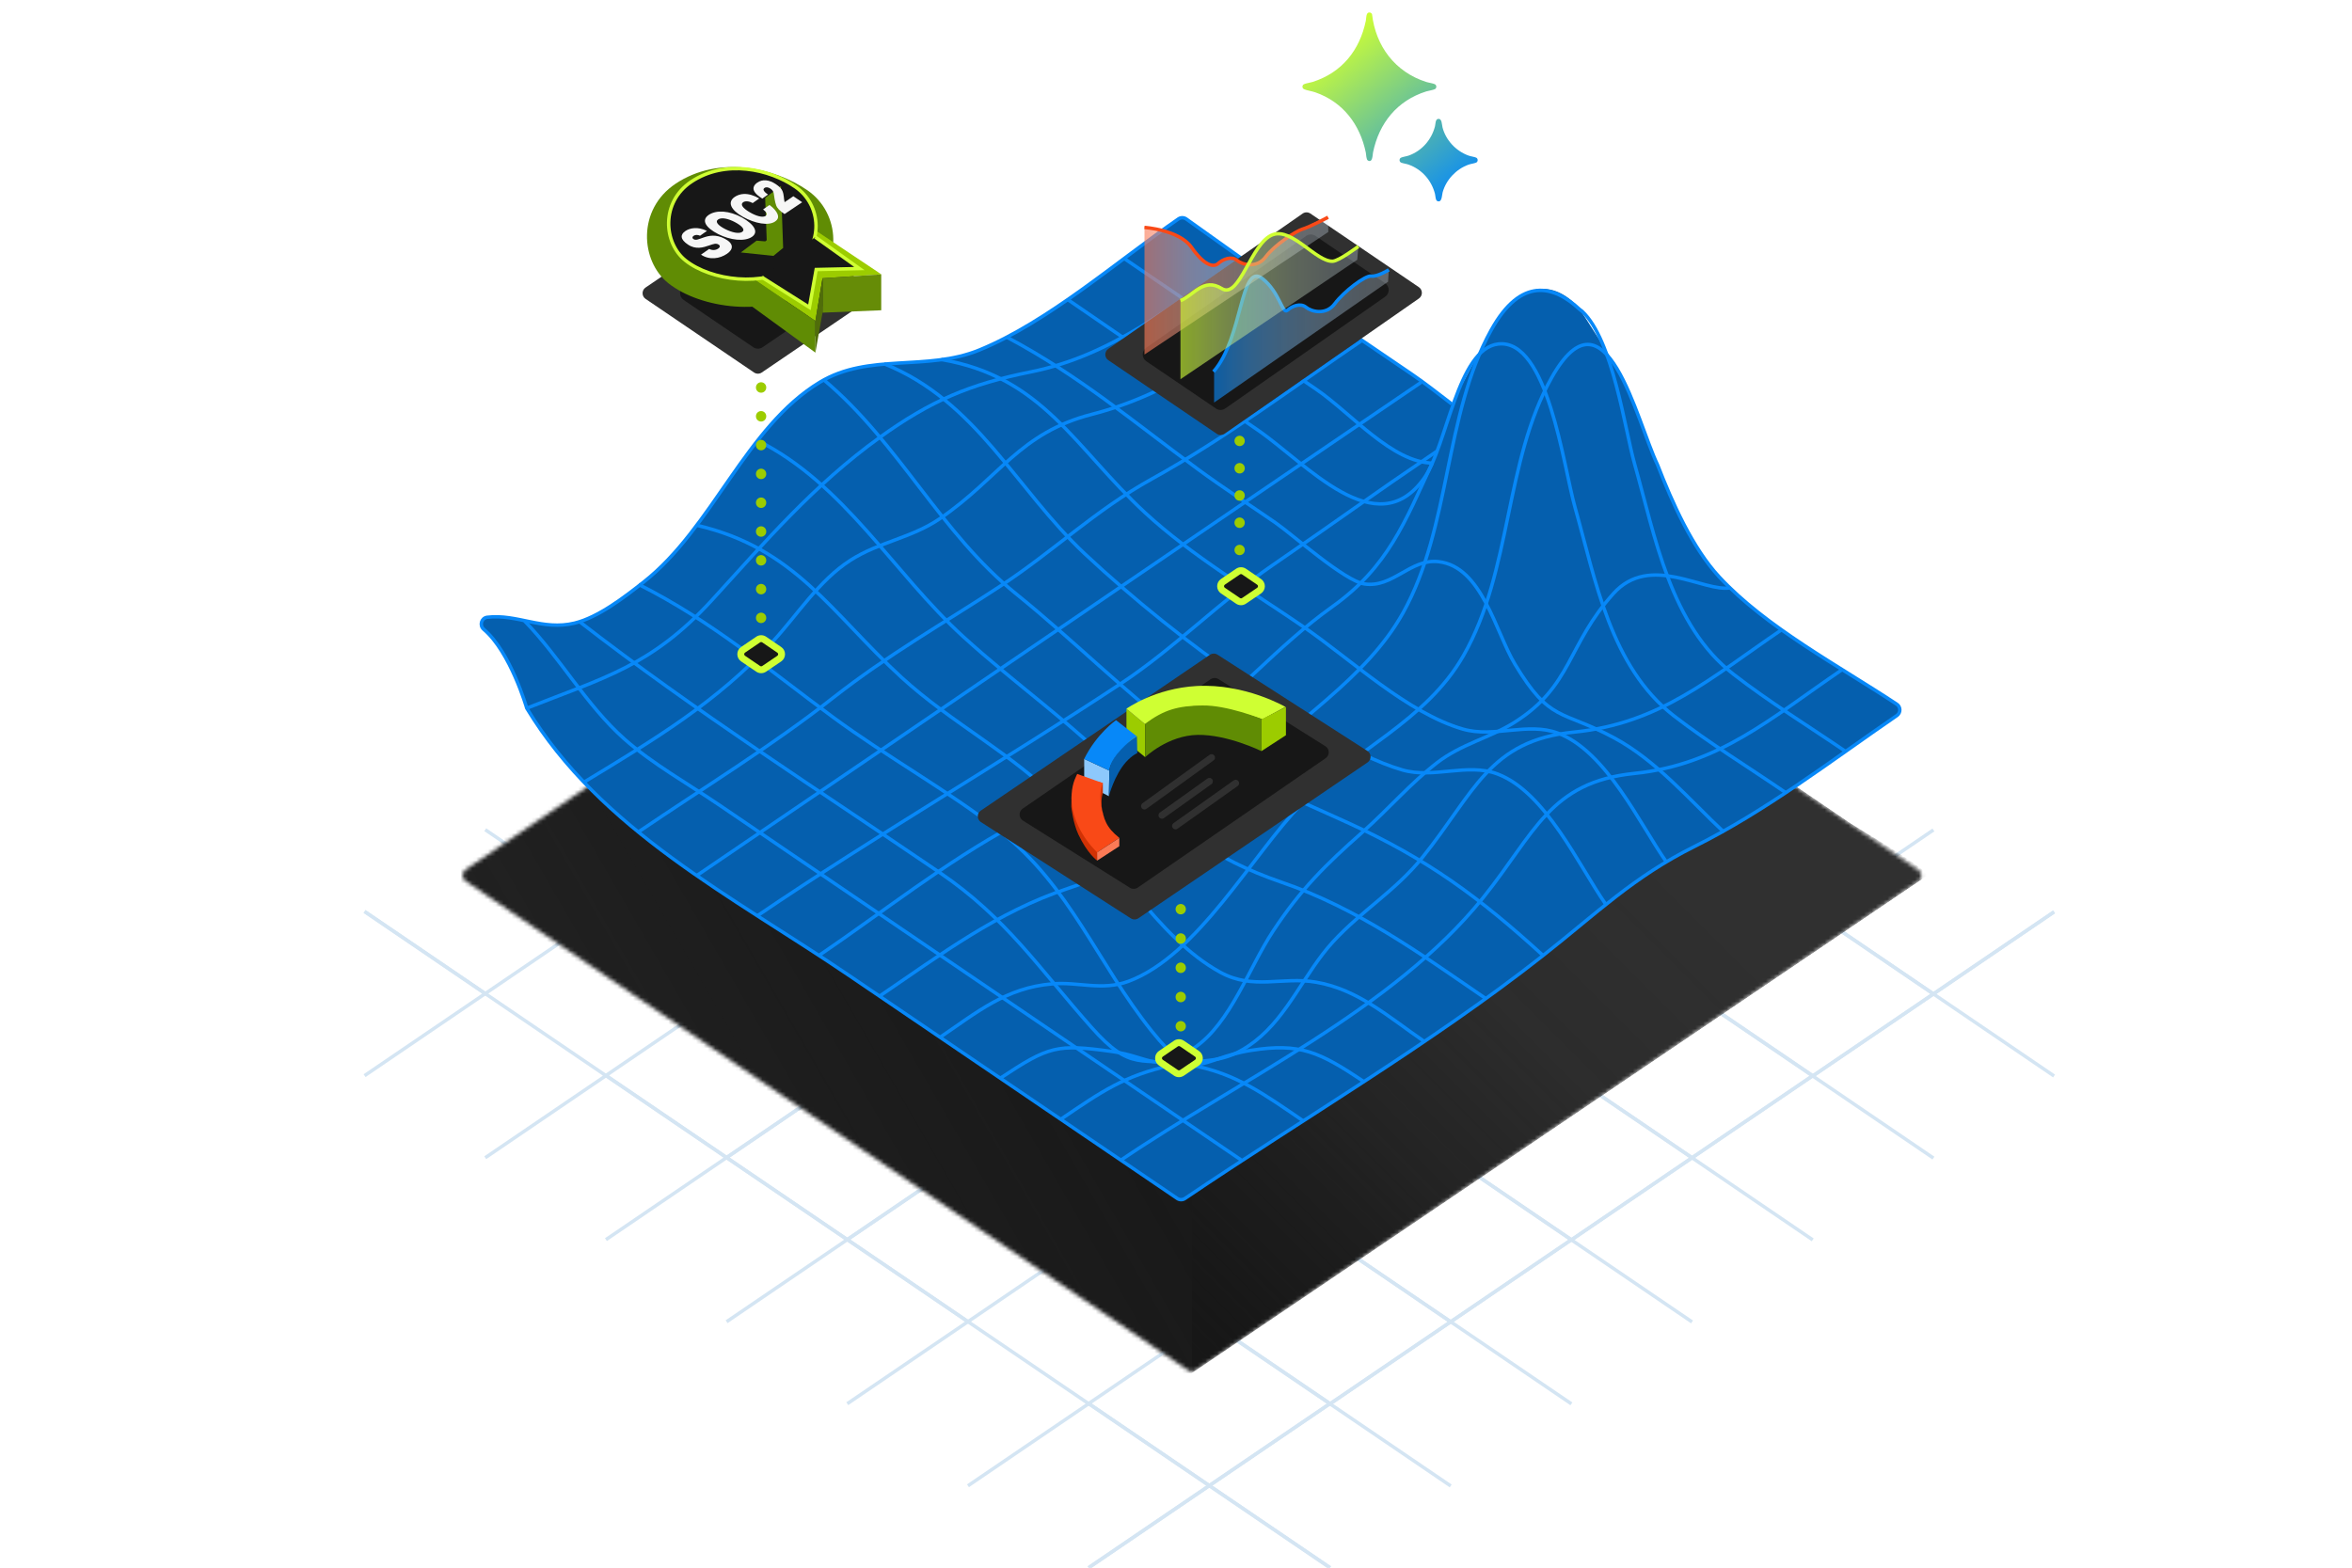 <svg width="600" height="400" viewBox="0 0 600 400" fill="none" xmlns="http://www.w3.org/2000/svg">
<g clip-path="url(#clip0_213_2466)">
<path d="M216.144 148.865L246.932 169.811L277.721 148.865" stroke="#D4E5F3" stroke-width="0.876" stroke-miterlimit="10"/>
<path d="M246.932 169.811L277.72 190.749L308.5 169.811L277.72 148.865L246.932 169.811Z" stroke="#D4E5F3" stroke-width="0.876" stroke-miterlimit="10"/>
<path d="M185.356 169.812L216.144 190.749L246.932 169.812" stroke="#D4E5F3" stroke-width="0.876" stroke-miterlimit="10"/>
<path d="M216.144 190.749L246.932 211.686L277.721 190.749L246.932 169.812L216.144 190.749Z" stroke="#D4E5F3" stroke-width="0.876" stroke-miterlimit="10"/>
<path d="M277.72 107.061L308.5 127.998L339.288 107.061" stroke="#D4E5F3" stroke-width="0.876" stroke-miterlimit="10"/>
<path d="M308.5 127.998L339.288 148.944L370.076 127.998" stroke="#D4E5F3" stroke-width="0.876" stroke-miterlimit="10"/>
<path d="M246.932 127.998L277.72 148.944L308.5 127.998" stroke="#D4E5F3" stroke-width="0.876" stroke-miterlimit="10"/>
<path d="M277.72 148.944L308.5 169.882L339.288 148.944L308.5 127.998L277.72 148.944Z" stroke="#D4E5F3" stroke-width="0.876" stroke-miterlimit="10"/>
<path d="M277.72 190.714L308.5 211.651L339.288 190.714L308.5 169.768L277.72 190.714Z" stroke="#D4E5F3" stroke-width="0.876" stroke-miterlimit="10"/>
<path d="M308.5 211.651L339.288 232.588L370.076 211.651L339.288 190.714L308.5 211.651Z" stroke="#D4E5F3" stroke-width="0.876" stroke-miterlimit="10"/>
<path d="M246.932 211.651L277.72 232.588L308.5 211.651L277.72 190.714L246.932 211.651Z" stroke="#D4E5F3" stroke-width="0.876" stroke-miterlimit="10"/>
<path d="M277.72 232.589L308.5 253.535L339.288 232.589L308.5 211.651L277.72 232.589Z" stroke="#D4E5F3" stroke-width="0.876" stroke-miterlimit="10"/>
<path d="M339.288 148.909L370.076 169.847L400.865 148.909" stroke="#D4E5F3" stroke-width="0.876" stroke-miterlimit="10"/>
<path d="M370.077 169.846L400.865 190.784L431.644 169.846" stroke="#D4E5F3" stroke-width="0.876" stroke-miterlimit="10"/>
<path d="M308.5 169.847L339.288 190.784L370.076 169.847L339.288 148.909L308.5 169.847Z" stroke="#D4E5F3" stroke-width="0.876" stroke-miterlimit="10"/>
<path d="M339.288 190.784L370.076 211.721L400.865 190.784L370.076 169.846L339.288 190.784Z" stroke="#D4E5F3" stroke-width="0.876" stroke-miterlimit="10"/>
<path d="M93 232.571L123.788 253.517L154.576 232.571" stroke="#D4E5F3" stroke-width="0.876" stroke-miterlimit="10"/>
<path d="M93 274.455L123.788 253.517L93 232.571" stroke="#D4E5F3" stroke-width="0.876" stroke-miterlimit="10"/>
<path d="M123.788 295.392L154.576 274.454L123.788 253.517" stroke="#D4E5F3" stroke-width="0.876" stroke-miterlimit="10"/>
<path d="M154.577 190.766L185.356 211.704L216.144 190.766" stroke="#D4E5F3" stroke-width="0.876" stroke-miterlimit="10"/>
<path d="M185.356 211.704L216.144 232.65L246.932 211.704L216.144 190.766L185.356 211.704Z" stroke="#D4E5F3" stroke-width="0.876" stroke-miterlimit="10"/>
<path d="M123.788 211.704L154.576 232.65L185.356 211.704" stroke="#D4E5F3" stroke-width="0.876" stroke-miterlimit="10"/>
<path d="M154.577 232.65L185.356 253.587L216.144 232.65L185.356 211.704L154.577 232.65Z" stroke="#D4E5F3" stroke-width="0.876" stroke-miterlimit="10"/>
<path d="M154.577 274.42L185.356 295.357L216.144 274.42L185.356 253.473L154.577 274.42Z" stroke="#D4E5F3" stroke-width="0.876" stroke-miterlimit="10"/>
<path d="M185.356 295.357L216.144 316.294L246.932 295.357L216.144 274.419L185.356 295.357Z" stroke="#D4E5F3" stroke-width="0.876" stroke-miterlimit="10"/>
<path d="M154.577 316.294L185.356 295.357L154.577 274.419" stroke="#D4E5F3" stroke-width="0.876" stroke-miterlimit="10"/>
<path d="M185.356 337.24L216.144 316.294L185.356 295.357" stroke="#D4E5F3" stroke-width="0.876" stroke-miterlimit="10"/>
<path d="M216.144 232.615L246.932 253.552L277.721 232.615L246.932 211.669L216.144 232.615Z" stroke="#D4E5F3" stroke-width="0.876" stroke-miterlimit="10"/>
<path d="M246.932 253.552L277.72 274.49L308.5 253.552L277.72 232.615L246.932 253.552Z" stroke="#D4E5F3" stroke-width="0.876" stroke-miterlimit="10"/>
<path d="M185.356 253.552L216.144 274.49L246.932 253.552L216.144 232.615L185.356 253.552Z" stroke="#D4E5F3" stroke-width="0.876" stroke-miterlimit="10"/>
<path d="M216.144 274.49L246.932 295.436L277.721 274.49L246.932 253.552L216.144 274.49Z" stroke="#D4E5F3" stroke-width="0.876" stroke-miterlimit="10"/>
<path d="M216.144 316.277L246.932 337.223L277.721 316.277L246.932 295.339L216.144 316.277Z" stroke="#D4E5F3" stroke-width="0.876" stroke-miterlimit="10"/>
<path d="M216.144 358.16L246.932 337.223L216.144 316.277" stroke="#D4E5F3" stroke-width="0.876" stroke-miterlimit="10"/>
<path d="M246.932 379.098L277.721 358.16L246.932 337.223" stroke="#D4E5F3" stroke-width="0.876" stroke-miterlimit="10"/>
<path d="M277.72 274.472L308.5 295.409L339.288 274.472L308.5 253.535L277.72 274.472Z" stroke="#D4E5F3" stroke-width="0.876" stroke-miterlimit="10"/>
<path d="M308.5 295.409L339.288 316.356L370.076 295.409L339.288 274.472L308.5 295.409Z" stroke="#D4E5F3" stroke-width="0.876" stroke-miterlimit="10"/>
<path d="M246.932 295.409L277.721 316.356L308.5 295.409L277.721 274.472L246.932 295.409Z" stroke="#D4E5F3" stroke-width="0.876" stroke-miterlimit="10"/>
<path d="M277.72 316.356L308.5 337.293L339.288 316.356L308.5 295.409L277.72 316.356Z" stroke="#D4E5F3" stroke-width="0.876" stroke-miterlimit="10"/>
<path d="M277.72 358.125L308.5 379.063L339.288 358.125L308.5 337.179L277.72 358.125Z" stroke="#D4E5F3" stroke-width="0.876" stroke-miterlimit="10"/>
<path d="M339.288 358.125L308.5 379.063L339.288 400" stroke="#D4E5F3" stroke-width="0.876" stroke-miterlimit="10"/>
<path d="M277.72 400L308.5 379.063L277.72 358.125" stroke="#D4E5F3" stroke-width="0.876" stroke-miterlimit="10"/>
<path d="M339.288 400L308.5 379.063L277.72 400" stroke="#D4E5F3" stroke-width="0.876" stroke-miterlimit="10"/>
<path d="M339.288 316.321L370.076 337.258L400.865 316.321L370.076 295.375L339.288 316.321Z" stroke="#D4E5F3" stroke-width="0.876" stroke-miterlimit="10"/>
<path d="M400.865 316.321L370.077 337.258L400.865 358.195" stroke="#D4E5F3" stroke-width="0.876" stroke-miterlimit="10"/>
<path d="M308.5 337.258L339.288 358.195L370.076 337.258L339.288 316.321L308.5 337.258Z" stroke="#D4E5F3" stroke-width="0.876" stroke-miterlimit="10"/>
<path d="M370.076 337.258L339.288 358.195L370.076 379.141" stroke="#D4E5F3" stroke-width="0.876" stroke-miterlimit="10"/>
<path d="M339.288 232.632L370.076 253.57L400.865 232.632L370.076 211.686L339.288 232.632Z" stroke="#D4E5F3" stroke-width="0.876" stroke-miterlimit="10"/>
<path d="M308.5 253.57L339.288 274.507L370.076 253.57L339.288 232.632L308.5 253.57Z" stroke="#D4E5F3" stroke-width="0.876" stroke-miterlimit="10"/>
<path d="M339.288 274.507L370.076 295.453L400.865 274.507L370.076 253.57L339.288 274.507Z" stroke="#D4E5F3" stroke-width="0.876" stroke-miterlimit="10"/>
<path d="M400.865 190.819L431.644 211.765L462.432 190.819" stroke="#D4E5F3" stroke-width="0.876" stroke-miterlimit="10"/>
<path d="M431.644 211.765L462.432 232.703L493.22 211.765" stroke="#D4E5F3" stroke-width="0.876" stroke-miterlimit="10"/>
<path d="M370.077 211.765L400.865 232.703L431.644 211.765L400.865 190.819L370.077 211.765Z" stroke="#D4E5F3" stroke-width="0.876" stroke-miterlimit="10"/>
<path d="M400.865 232.703L431.644 253.64L462.432 232.703L431.644 211.765L400.865 232.703Z" stroke="#D4E5F3" stroke-width="0.876" stroke-miterlimit="10"/>
<path d="M400.865 274.472L431.644 295.41L462.432 274.472L431.644 253.535L400.865 274.472Z" stroke="#D4E5F3" stroke-width="0.876" stroke-miterlimit="10"/>
<path d="M462.432 274.472L431.644 295.409L462.432 316.356" stroke="#D4E5F3" stroke-width="0.876" stroke-miterlimit="10"/>
<path d="M370.077 295.409L400.865 316.356L431.644 295.409L400.865 274.472L370.077 295.409Z" stroke="#D4E5F3" stroke-width="0.876" stroke-miterlimit="10"/>
<path d="M431.644 295.409L400.865 316.356L431.644 337.293" stroke="#D4E5F3" stroke-width="0.876" stroke-miterlimit="10"/>
<path d="M462.432 232.667L493.22 253.605L524 232.667" stroke="#D4E5F3" stroke-width="0.876" stroke-miterlimit="10"/>
<path d="M524 232.667L493.22 253.605L524 274.542" stroke="#D4E5F3" stroke-width="0.876" stroke-miterlimit="10"/>
<path d="M431.644 253.605L462.432 274.542L493.22 253.605L462.432 232.667L431.644 253.605Z" stroke="#D4E5F3" stroke-width="0.876" stroke-miterlimit="10"/>
<path d="M493.22 253.605L462.432 274.542L493.22 295.488" stroke="#D4E5F3" stroke-width="0.876" stroke-miterlimit="10"/>
<mask id="mask0_213_2466" style="mask-type:luminance" maskUnits="userSpaceOnUse" x="118" y="96" width="373" height="254">
<path d="M305.065 349.642L489.382 224.894C490.407 224.201 490.407 222.685 489.382 221.993L305.065 96.623C304.469 96.219 303.689 96.219 303.093 96.623L118.775 221.905C117.75 222.597 117.75 224.114 118.775 224.806L303.093 349.633C303.689 350.036 304.469 350.036 305.056 349.633L305.065 349.642Z" fill="white"/>
</mask>
<g mask="url(#mask0_213_2466)">
<g style="mix-blend-mode:multiply">
<path d="M301.129 95.948L118.433 219.775C116.9 220.818 113.473 232.702 115.015 233.745L298.378 351.535C299.271 352.139 303.18 350.912 304.074 350.308L491.512 223.448C493.045 222.405 473.703 211.213 472.169 210.17L304.083 95.948C303.189 95.343 302.023 95.343 301.129 95.948Z" fill="#171717"/>
</g>
<path d="M304.083 95.948V350.299L491.52 223.448L304.083 95.948Z" fill="url(#paint0_linear_213_2466)"/>
<path d="M304.083 95.948V365.557L118.433 520.725L112.789 219.144L304.083 95.948Z" fill="url(#paint1_linear_213_2466)"/>
</g>
<path d="M470.916 191.792C470.916 191.792 478.576 186.253 483.905 182.563C484.93 181.853 484.904 180.346 483.87 179.654C474.694 173.58 464.072 167.489 454.484 160.679C454.519 160.653 454.554 160.627 454.598 160.6L454.484 160.671C449.769 157.323 441.478 149.952 441.478 149.952C441.434 149.952 439.48 148.129 438.603 147.183C431.776 139.812 426.631 128.305 422.872 118.594C419.638 111.846 415.396 99.217 413.757 96.114C412.276 93.31 403.591 79.673 403.003 78.928C397.429 71.943 388.069 70.392 380.418 84.204C379.314 86.193 370.34 103.02 370.34 103.02C366.825 100.33 363.442 97.674 360.261 95.501C356.002 92.6 351.742 89.708 347.483 86.807C347.527 86.781 347.571 86.746 347.614 86.719L347.483 86.807C342.356 83.319 337.229 79.831 332.111 76.343C332.19 76.29 332.268 76.237 332.347 76.185L332.111 76.343C326.984 72.854 321.857 69.366 316.73 65.878C311.042 61.82 308.036 59.682 302.655 55.843C302.05 55.414 301.252 55.405 300.648 55.817C296.169 58.902 291.542 62.373 286.792 65.913L286.748 65.878C286.748 65.878 286.783 65.896 286.792 65.913C282.094 69.428 277.283 73.021 272.401 76.395C272.34 76.351 272.287 76.316 272.226 76.272L272.401 76.395C264.987 81.531 257.414 86.167 249.834 89.269C246.687 90.558 240.167 91.706 240.132 91.706C240.132 91.706 230.482 92.442 225.706 92.854C225.662 92.837 225.653 92.854 225.653 92.854C219.939 93.345 214.357 94.344 209.168 97.473C202.981 101.206 197.915 106.482 193.279 112.372C193.253 112.354 193.226 112.345 193.2 112.328L193.27 112.38C183.761 124.457 176.075 139.12 164.244 148.445C163.91 148.708 163.577 148.97 163.227 149.242C163.13 149.19 163.034 149.146 162.938 149.093L163.192 149.268C158.836 152.678 153.148 156.893 147.855 158.585L147.671 158.453C147.723 158.497 147.785 158.541 147.846 158.585C147.434 158.716 147.022 158.839 146.61 158.935C138.433 160.925 131.939 156.534 124.314 157.445C122.816 157.621 122.264 159.531 123.412 160.504C130.283 166.306 134.393 180.644 134.393 180.644C141.904 193.08 151.799 203.238 162.85 212.238L162.824 212.256C162.824 212.256 162.841 212.247 162.85 212.238C179.519 225.814 198.844 236.76 216.679 248.881C224.391 254.122 250.07 271.58 255.188 275.059C260.324 278.556 265.469 282.044 270.604 285.541C270.578 285.559 270.552 285.576 270.526 285.594L270.604 285.541C280.517 292.272 290.42 299.012 300.332 305.742C300.928 306.146 301.699 306.146 302.295 305.742C332.523 285.296 364.976 266.304 393.643 243.763L393.67 243.789C393.67 243.789 393.652 243.772 393.643 243.763C393.643 243.763 393.661 243.745 393.67 243.745C405.142 234.718 413.485 226.813 425.045 219.907C425.045 219.907 429.743 217.208 432.319 215.919C434.738 214.71 437.131 213.439 439.506 212.116C439.506 212.116 439.637 212.168 439.558 212.089C445.001 209.039 450.312 205.7 455.553 202.221C455.562 202.221 455.57 202.239 455.579 202.239L455.553 202.221C460.618 198.856 465.623 195.359 470.592 191.853L470.925 191.765L470.916 191.792Z" fill="#055FAE"/>
<path d="M133.823 158.453C142.868 167.752 149.581 179.96 159.248 188.531C166.382 194.859 175.715 200.1 183.586 205.464C197.17 214.701 210.754 223.947 224.33 233.184C255.188 254.174 285.792 275.007 316.651 295.997" stroke="#0788F8" stroke-width="0.876" stroke-miterlimit="10"/>
<path d="M147.67 158.488C177.205 181.415 208.896 201.625 239.79 222.694C256.748 234.254 265.013 247.014 278.422 262.115C288.772 273.771 290.797 269.529 303.767 271.781C315.205 273.771 322.707 279.354 332.435 285.988" stroke="#0788F8" stroke-width="0.876" stroke-miterlimit="10"/>
<path d="M162.938 149.128C181.772 158.611 195.68 170.609 212.498 182.992C226.337 193.185 241.665 201.572 255.197 212.168C273.014 226.121 280.026 245.919 293.803 263.079C305.003 277.022 305.292 270.186 319.131 268.004C331.62 266.032 336.589 268.381 347.86 275.936" stroke="#0788F8" stroke-width="0.876" stroke-miterlimit="10"/>
<path d="M177.845 134.054C202.91 139.899 212.043 156.385 229.921 172.782C242.813 184.605 258.326 192.23 270.639 204.911C283.33 217.987 295.135 239.275 311.357 248.11C319.753 252.684 327.08 249.126 335.73 250.607C346.492 252.457 354.354 259.591 363.284 265.699" stroke="#0788F8" stroke-width="0.876" stroke-miterlimit="10"/>
<path d="M193.191 112.363C215.417 123.423 227.879 146.166 245.74 162.458C259.114 174.658 273.566 184.588 286.309 197.716C299.298 211.09 309.289 219.039 326.878 225.086C346.326 231.773 362.022 243.123 378.946 254.735" stroke="#0788F8" stroke-width="0.876" stroke-miterlimit="10"/>
<path d="M393.67 243.824C377.298 228.855 364.056 219.188 344.266 210.117C329.665 203.422 314.723 197.515 301.761 187.769C286.967 176.639 273.698 163.212 259.255 151.565C239.834 135.903 229.431 113.134 210.185 96.947" stroke="#0788F8" stroke-width="0.876" stroke-miterlimit="10"/>
<path d="M225.566 92.836C249.176 102.337 259.053 124.738 276.809 141.372C288.825 152.634 303.706 164.64 317.29 173.808C328.447 181.336 344.871 192.747 357.772 196.463C365.712 198.75 374.345 194.587 382.004 197.479C394.327 202.133 402.767 220.923 409.629 230.73" stroke="#0788F8" stroke-width="0.876" stroke-miterlimit="10"/>
<path d="M425.141 220.003C418.27 210.188 409.769 191.704 397.42 187.059C389.743 184.176 381.11 188.339 373.153 186.025C358.964 181.897 344.669 168.286 332.619 160.004C319.245 150.811 304.022 141.845 292.085 130.794C274.162 114.195 266.064 96.149 240.123 91.732" stroke="#0788F8" stroke-width="0.876" stroke-miterlimit="10"/>
<path d="M439.804 212.352C430.882 204 422.573 194.053 411.645 188.198C398.244 181.021 395.484 184.439 386.465 169.469C381.496 161.222 378.069 144.553 366.965 143.309C359.787 142.502 355.327 150.066 348.087 148.997C342.987 148.243 329.648 136.332 325.388 133.388C318.815 128.848 312.076 124.492 305.643 119.76C288.956 107.481 275.302 95.842 256.871 86.044" stroke="#0788F8" stroke-width="0.876" stroke-miterlimit="10"/>
<path d="M455.579 202.274C446.236 195.858 435.991 189.592 427.017 182.651C410.865 170.153 407.043 148.041 401.776 129.4C398.788 118.822 394.818 86.369 382.224 87.771C371.838 88.928 369.156 113.748 363.293 122.012C351.12 139.181 333.285 118.252 320.744 109.646C304.276 98.34 288.685 87.622 272.217 76.316" stroke="#0788F8" stroke-width="0.876" stroke-miterlimit="10"/>
<path d="M286.73 65.922C303.242 77.201 319.21 88.016 335.721 99.296C344.757 105.466 355.107 118.077 365.624 118.173" stroke="#0788F8" stroke-width="0.876" stroke-miterlimit="10"/>
<path d="M285.959 296.006C315.765 275.752 355.458 257.522 378.315 229.092C391.61 212.554 395.282 199.566 416.964 197.339C438.594 195.122 451.784 183.194 469.847 170.916" stroke="#0788F8" stroke-width="0.876" stroke-miterlimit="10"/>
<path d="M454.589 160.618C436.316 173.037 423.45 184.631 401.54 186.796C379.84 188.935 376.159 202.221 362.89 218.732C356.01 227.286 347.369 232.326 340.033 240.318C332.794 248.215 328.701 259.03 320.148 265.673C312.041 271.965 307.545 269.897 298.886 271.79C286.8 274.437 281.016 278.512 270.534 285.637" stroke="#0788F8" stroke-width="0.876" stroke-miterlimit="10"/>
<path d="M255.179 275.103C267.624 266.865 269.64 266.365 283.54 268.267C293.82 269.669 294.846 274.165 304.81 267.259C313.986 260.896 318.605 246.926 324.705 237.663C331.76 226.944 338.193 220.599 347.57 212.326C354.056 206.594 359.761 199.907 366.588 194.622C372.802 189.82 379.945 188.321 386.229 184.386C401.128 175.043 399.682 164.649 411.592 151.442C420.961 141.056 434.659 151.214 441.469 149.978" stroke="#0788F8" stroke-width="0.876" stroke-miterlimit="10"/>
<path d="M224.391 254.157C240.105 243.482 254.364 232.676 272.462 226.681C291.699 220.31 302.637 212.501 316.721 197.839C330.182 183.825 348.499 173.256 357.894 156.402C370.199 134.326 368.315 106.044 380.401 84.23C388.052 70.418 396.465 72.854 402.986 78.954L403.625 79.445C411.478 86.807 414.484 109.514 416.964 118.287C422.24 136.911 426.088 159.531 442.275 172.081C451.249 179.04 461.538 185.394 470.907 191.792" stroke="#0788F8" stroke-width="0.876" stroke-miterlimit="10"/>
<path d="M365.3 118.296C358.438 133.011 354.196 144.606 339.858 154.816C325.906 164.755 314.907 177.901 301.235 188.085C287.913 198.014 272.909 202.834 258.527 210.599C241.236 219.942 225.206 232.729 208.958 243.771" stroke="#0788F8" stroke-width="0.876" stroke-miterlimit="10"/>
<path d="M366.615 115.08C348.718 127.235 342.408 131.986 324.582 144.246C311.094 153.519 299.534 165.429 285.941 174.412C255.591 194.473 223.559 213.036 193.279 233.614" stroke="#0788F8" stroke-width="0.876" stroke-miterlimit="10"/>
<path d="M177.766 223.386C239.237 181.608 301.086 139.321 362.548 97.543" stroke="#0788F8" stroke-width="0.876" stroke-miterlimit="10"/>
<path d="M347.605 86.746C329.928 98.752 312.584 111.837 293.881 122.179C279.438 130.154 268.834 140.592 255.214 149.523C240.412 159.233 226.565 167.024 212.454 178.094C196.714 190.442 179.37 201.055 162.823 212.3" stroke="#0788F8" stroke-width="0.876" stroke-miterlimit="10"/>
<path d="M149.143 199.469C167.03 188.619 182.771 179.215 197.056 163.782C203.489 156.832 208.835 148.155 216.968 142.941C224.304 138.234 232.568 137.288 239.851 132.275C255.03 121.837 260.087 110.443 278.553 105.711C299.333 100.382 314.521 88.323 332.33 76.22" stroke="#0788F8" stroke-width="0.876" stroke-miterlimit="10"/>
<path d="M239.737 264.727C249.299 258.224 256.652 252.027 268.404 251.037C275.162 250.467 281.112 252.895 287.843 250.397C305.582 243.816 319.306 218.251 332.137 205.017C345.528 191.196 363.705 184.115 373.337 167.27C385.703 145.649 383.775 117.7 395.861 96.299C409.655 71.891 417.411 107.28 422.854 118.621C426.622 128.331 431.758 139.838 438.585 147.209C450.487 160.048 469.058 169.873 483.861 179.671C484.904 180.355 484.912 181.871 483.887 182.581C467.095 194.106 450.513 206.91 432.31 215.963C416.631 223.772 407.403 232.983 393.661 243.789C364.985 266.348 332.523 285.34 302.286 305.795C301.69 306.198 300.919 306.198 300.323 305.795C272.436 286.838 244.549 267.89 216.661 248.934C187.004 228.776 153.218 211.879 134.375 180.697C134.375 180.697 130.256 166.359 123.394 160.557C122.246 159.584 122.798 157.673 124.297 157.498C131.93 156.587 138.416 160.977 146.592 158.988C152.657 157.516 159.423 152.275 164.226 148.489C181.824 134.624 190.264 108.91 209.151 97.517C221.631 89.988 236.416 94.8 249.816 89.314C267.397 82.118 284.96 66.658 300.621 55.861C301.226 55.44 302.032 55.458 302.628 55.887C308.009 59.726 311.015 61.864 316.703 65.922C331.217 75.791 345.721 85.668 360.235 95.536C363.416 97.701 366.799 100.365 370.313 103.056" stroke="#0788F8" stroke-width="0.876" stroke-miterlimit="10"/>
<path d="M316.712 65.913C299.184 77.824 283.908 90.68 263.014 94.879C247.467 97.999 237.423 102.232 224.374 111.644C207.643 123.712 195.452 137.954 181.64 153.09C166.171 170.03 153.849 172.975 134.393 180.688" stroke="#0788F8" stroke-width="0.876" stroke-miterlimit="10"/>
<path d="M311.944 171.266L260.902 206.331C259.842 207.059 259.851 208.627 260.911 209.355L288.185 226.48C288.807 226.9 289.631 226.9 290.253 226.48L341.295 191.415C342.356 190.687 342.347 189.118 341.287 188.391L314.013 171.266C313.391 170.845 312.567 170.845 311.944 171.266Z" fill="#171717"/>
<path d="M308.658 167.068L250.201 206.831C249.176 207.523 249.176 209.039 250.201 209.732L288.439 234.298C289.035 234.701 289.815 234.701 290.411 234.298L348.867 194.535C349.893 193.842 349.893 192.326 348.867 191.634L310.63 167.068C310.034 166.665 309.254 166.665 308.658 167.068Z" fill="#303030"/>
<path d="M308.824 173.308L260.894 206.322C259.833 207.05 259.842 208.619 260.902 209.346L288.176 226.471C288.798 226.892 289.622 226.892 290.244 226.471L338.175 193.457C339.236 192.729 339.227 191.161 338.166 190.433L310.893 173.308C310.27 172.887 309.447 172.887 308.824 173.308Z" fill="#171717"/>
<path d="M287.361 180.828V189.32L292.137 193.185V184.807L287.361 180.828Z" fill="#9CCC00"/>
<path d="M287.361 180.828L292.137 184.807C292.137 184.807 298.956 179.469 307.247 180.258C315.537 181.056 322.014 183.553 322.014 183.553L327.921 180.372C327.921 180.372 317.702 174.369 305.31 175.035C294.626 175.604 287.361 180.828 287.361 180.828Z" fill="#CFFF33"/>
<path d="M292.137 184.666V193.185C292.137 193.185 297.931 187.62 305.546 187.506C313.162 187.392 321.795 191.651 321.795 191.651V183.413C321.795 183.413 312.987 179.89 306.738 180.004C300.49 180.118 297.028 181.029 292.137 184.666Z" fill="#608C04"/>
<path d="M321.795 183.553V191.651L328.044 187.594V180.372L321.795 183.553Z" fill="#9CCC00"/>
<path d="M276.581 193.65V199.898L282.874 203.15L283.005 196.629L276.581 193.65Z" fill="#8DC8FC"/>
<path d="M282.874 203.15C282.874 203.15 284.276 197.742 287.265 194.412C288.79 192.712 290.13 192.151 290.13 192.151L290.034 187.891C290.034 187.891 283.724 191.301 283.005 196.629L282.874 203.15Z" fill="#055FAE"/>
<path d="M276.581 193.65L282.997 196.629C282.997 196.629 283.04 194.316 285.933 191.301C288.772 188.347 290.025 187.892 290.025 187.892L284.697 183.755C284.697 183.755 279.78 187.164 276.573 193.641L276.581 193.65Z" fill="#0788F8"/>
<path d="M281.34 199.819V202.264C281.34 202.264 280.376 205.051 281.682 208.794L279.64 200.555L280.437 199.53L281.349 199.81L281.34 199.819Z" fill="#D13205"/>
<path d="M279.885 219.591C279.885 219.591 277.361 217.777 275.083 212.886C273.724 209.968 273.295 205.901 273.295 205.901L273.347 203.018L280.025 217.26L279.885 219.591Z" fill="#D13205"/>
<path d="M279.885 217.479C275.897 213.605 273.032 208.014 273.373 202.633C273.566 199.521 274.688 197.821 274.802 197.471L281.331 199.811C281.331 199.811 280.297 201.896 280.893 205.306C281.55 209.039 282.172 211.099 285.538 213.781L279.885 217.47V217.479Z" fill="#F94917"/>
<path d="M279.885 217.479V219.591L285.538 215.919V213.789L279.885 217.479Z" fill="#FB7A56"/>
<path d="M291.962 205.665L309.07 193.308" stroke="#303030" stroke-width="1.753" stroke-miterlimit="10" stroke-linecap="round"/>
<path d="M299.876 210.739L315.222 199.837" stroke="#303030" stroke-width="1.753" stroke-miterlimit="10" stroke-linecap="round"/>
<path d="M296.414 208.023L308.526 199.364" stroke="#303030" stroke-width="1.753" stroke-miterlimit="10" stroke-linecap="round"/>
<path d="M194.155 157.664V157.638" stroke="#9CCC00" stroke-width="2.629" stroke-miterlimit="10" stroke-linecap="round"/>
<path d="M194.155 150.338V87.823" stroke="#9CCC00" stroke-width="2.629" stroke-miterlimit="10" stroke-linecap="round" stroke-dasharray="0.04 7.31"/>
<path d="M194.155 84.169V84.142" stroke="#9CCC00" stroke-width="2.629" stroke-miterlimit="10" stroke-linecap="round"/>
<path d="M316.23 140.338V140.32" stroke="#9CCC00" stroke-width="2.629" stroke-miterlimit="10" stroke-linecap="round"/>
<path d="M316.23 133.397V115.974" stroke="#9CCC00" stroke-width="2.629" stroke-miterlimit="10" stroke-linecap="round" stroke-dasharray="0.04 6.91"/>
<path d="M316.23 112.511V112.494" stroke="#9CCC00" stroke-width="2.629" stroke-miterlimit="10" stroke-linecap="round"/>
<path d="M301.208 261.851V261.834" stroke="#9CCC00" stroke-width="2.629" stroke-miterlimit="10" stroke-linecap="round"/>
<path d="M301.208 254.411V235.7" stroke="#9CCC00" stroke-width="2.629" stroke-miterlimit="10" stroke-linecap="round" stroke-dasharray="0.04 7.42"/>
<path d="M301.208 231.993V231.966" stroke="#9CCC00" stroke-width="2.629" stroke-miterlimit="10" stroke-linecap="round"/>
<path d="M332.312 54.485L282.734 89.007C281.708 89.699 281.708 91.215 282.734 91.907L310.402 110.689C310.998 111.092 311.778 111.092 312.374 110.689L361.952 76.167C362.978 75.475 362.978 73.959 361.952 73.266L334.284 54.485C333.688 54.082 332.908 54.082 332.312 54.485Z" fill="#303030"/>
<path d="M333.224 60.19L292.427 88.718C291.209 89.55 291.209 91.347 292.427 92.171L310.2 104.239C310.91 104.721 311.839 104.721 312.549 104.239L353.346 75.712C354.564 74.879 354.564 73.082 353.346 72.258L335.572 60.19C334.862 59.708 333.933 59.708 333.224 60.19Z" fill="#171717"/>
<path opacity="0.62" d="M354.1 71.882L309.718 102.714V94.887C317.238 86.325 316.554 66.719 322.216 71.154C326.572 74.572 327.299 80.374 328.544 79.234C329.788 78.095 331.944 77.306 333.303 78.437C334.661 79.568 338.403 80.593 340.673 77.525C342.943 74.467 348.421 70.278 349.972 70.497C351.523 70.707 354.284 68.84 354.284 68.84" fill="url(#paint2_linear_213_2466)"/>
<path d="M309.569 94.835C317.089 86.272 316.405 66.667 322.067 71.102C326.423 74.519 327.15 80.321 328.394 79.182C329.639 78.051 331.795 77.254 333.153 78.384C334.512 79.515 338.254 80.54 340.524 77.473C342.794 74.414 348.271 70.225 349.823 70.444C351.374 70.663 354.292 68.84 354.292 68.84" stroke="#0788F8" stroke-width="0.876" stroke-miterlimit="10"/>
<path opacity="0.62" d="M291.962 90.461V57.806C291.962 57.806 300.805 58.376 303.978 62.907C307.15 67.447 309.534 68.122 310.779 66.991C312.023 65.861 314.179 65.063 315.538 66.194C316.896 67.324 320.638 68.35 322.908 65.282C325.178 62.215 330.708 58.683 332.207 58.253C334.591 57.57 335.888 56.518 335.888 56.518L338.798 55.431L338.85 59.191L291.962 90.461Z" fill="url(#paint3_linear_213_2466)"/>
<path d="M291.962 58.034C291.962 58.034 300.805 58.604 303.978 63.135C307.15 67.675 309.534 68.35 310.779 67.219C312.023 66.088 314.179 65.291 315.538 66.421C316.896 67.552 320.638 68.577 322.908 65.51C325.178 62.443 330.708 58.928 332.207 58.481C334.302 57.85 338.789 55.431 338.789 55.431" stroke="#F94917" stroke-width="0.876" stroke-miterlimit="10"/>
<path opacity="0.62" d="M301.138 96.763V76.693C304.46 75.431 306.993 70.698 311.681 73.634C316.221 76.465 319.175 61.776 324.749 59.857C329.683 58.157 335.8 66.833 339.972 66.658C341.593 66.588 346.519 62.872 346.519 62.872L346.238 66.281L301.138 96.763Z" fill="url(#paint4_linear_213_2466)"/>
<path d="M301.138 76.693C304.46 75.431 306.993 70.698 311.681 73.634C316.221 76.465 319.175 61.776 324.749 59.857C329.683 58.157 335.8 66.833 339.972 66.658C341.593 66.588 346.519 62.872 346.519 62.872" stroke="#CFFF33" stroke-width="0.876" stroke-miterlimit="10"/>
<path d="M194.173 170.898C193.901 170.898 193.638 170.819 193.41 170.661L189.554 168.041C189.186 167.787 188.967 167.375 188.967 166.919C188.967 166.463 189.186 166.052 189.554 165.797L193.41 163.177C193.638 163.028 193.901 162.94 194.173 162.94C194.444 162.94 194.707 163.019 194.935 163.177L198.791 165.806C199.159 166.06 199.378 166.481 199.378 166.928C199.378 167.375 199.159 167.796 198.782 168.041L194.926 170.653C194.698 170.802 194.435 170.889 194.164 170.889L194.173 170.898Z" fill="#171717"/>
<path d="M194.173 163.825C194.269 163.825 194.357 163.852 194.444 163.904L198.3 166.534C198.581 166.726 198.581 167.13 198.3 167.322L194.444 169.934C194.365 169.987 194.269 170.013 194.181 170.013C194.094 170.013 193.997 169.987 193.91 169.934L190.053 167.314C189.773 167.121 189.773 166.718 190.053 166.525L193.91 163.904C193.989 163.852 194.085 163.825 194.181 163.825M194.173 162.073C193.726 162.073 193.287 162.204 192.919 162.458L189.063 165.079C188.45 165.491 188.09 166.183 188.09 166.919C188.09 167.655 188.458 168.348 189.063 168.76L192.919 171.38C193.287 171.634 193.726 171.766 194.173 171.766C194.62 171.766 195.049 171.634 195.426 171.38L199.282 168.768C199.896 168.356 200.255 167.664 200.264 166.928C200.264 166.192 199.904 165.499 199.291 165.087L195.435 162.458C195.067 162.204 194.628 162.073 194.181 162.073H194.173Z" fill="#CFFF33"/>
<path d="M316.581 153.554C316.309 153.554 316.046 153.475 315.818 153.317L311.962 150.697C311.594 150.443 311.375 150.031 311.375 149.575C311.375 149.119 311.594 148.707 311.962 148.453L315.818 145.833C316.046 145.684 316.309 145.596 316.581 145.596C316.852 145.596 317.115 145.675 317.343 145.833L321.199 148.462C321.567 148.716 321.786 149.137 321.786 149.584C321.786 150.031 321.567 150.451 321.19 150.697L317.334 153.309C317.106 153.458 316.843 153.545 316.572 153.545L316.581 153.554Z" fill="#171717"/>
<path d="M316.58 146.481C316.677 146.481 316.764 146.508 316.852 146.56L320.708 149.189C320.989 149.382 320.989 149.785 320.708 149.978L316.852 152.59C316.773 152.642 316.677 152.669 316.589 152.669C316.502 152.669 316.405 152.642 316.318 152.59L312.461 149.969C312.181 149.777 312.181 149.373 312.461 149.181L316.318 146.56C316.396 146.508 316.493 146.481 316.589 146.481M316.58 144.729C316.133 144.729 315.695 144.86 315.327 145.114L311.471 147.735C310.857 148.147 310.498 148.839 310.498 149.575C310.498 150.311 310.866 151.004 311.471 151.416L315.327 154.036C315.695 154.29 316.133 154.422 316.58 154.422C317.027 154.422 317.457 154.29 317.834 154.036L321.69 151.424C322.303 151.012 322.663 150.32 322.671 149.584C322.671 148.848 322.312 148.155 321.699 147.743L317.842 145.114C317.474 144.86 317.036 144.729 316.589 144.729H316.58Z" fill="#CFFF33"/>
<path d="M300.744 273.981C300.472 273.981 300.209 273.902 299.981 273.745L296.125 271.124C295.757 270.87 295.529 270.449 295.529 270.002C295.529 269.555 295.748 269.135 296.125 268.889L299.973 266.269C300.2 266.12 300.463 266.032 300.735 266.032C301.007 266.032 301.27 266.111 301.498 266.269L305.354 268.898C305.722 269.152 305.941 269.573 305.941 270.02C305.941 270.467 305.722 270.888 305.345 271.142L301.489 273.753C301.261 273.902 300.998 273.99 300.726 273.99L300.744 273.981Z" fill="#171717"/>
<path d="M300.744 266.909C300.84 266.909 300.928 266.935 301.015 266.987L304.872 269.617C305.152 269.809 305.152 270.213 304.872 270.405L301.015 273.017C300.936 273.07 300.84 273.096 300.752 273.096C300.665 273.096 300.568 273.07 300.481 273.017L296.625 270.397C296.344 270.204 296.344 269.801 296.625 269.608L300.481 266.987C300.56 266.935 300.656 266.909 300.752 266.909M300.744 265.156C300.297 265.156 299.859 265.287 299.49 265.541L295.643 268.162C295.029 268.574 294.67 269.266 294.67 270.002C294.67 270.738 295.038 271.431 295.643 271.843L299.499 274.463C299.867 274.717 300.305 274.849 300.752 274.849C301.199 274.849 301.629 274.717 302.006 274.463L305.862 271.852C306.475 271.44 306.835 270.747 306.843 270.011C306.843 269.275 306.484 268.583 305.871 268.171L302.014 265.541C301.646 265.287 301.208 265.156 300.761 265.156H300.744Z" fill="#CFFF33"/>
<path d="M192.358 54.546L164.69 73.363C163.665 74.055 163.665 75.571 164.69 76.263L192.358 95.045C192.954 95.448 193.734 95.448 194.33 95.045L221.999 76.228C223.024 75.536 223.024 74.02 221.999 73.328L194.33 54.546C193.734 54.143 192.954 54.143 192.358 54.546Z" fill="#303030"/>
<path d="M192.174 60.988L174.401 73.082C173.183 73.915 173.183 75.711 174.401 76.535L192.174 88.603C192.884 89.085 193.813 89.085 194.523 88.603L212.297 76.509C213.515 75.676 213.515 73.88 212.297 73.056L194.523 60.988C193.813 60.506 192.884 60.506 192.174 60.988Z" fill="#171717"/>
<path d="M172.332 46.886C162.473 53.477 163.393 66.641 170.501 72.267C178.809 78.849 195.671 80.874 205.496 74.125C215.329 67.377 214.383 54.345 205.969 48.543C197.556 42.741 183.314 39.542 172.332 46.886Z" fill="#608C04"/>
<path d="M179.966 62.828L208.011 81.89L209.825 70.996L224.838 70.006L196.574 51.119L179.966 62.828Z" fill="#9CCC00"/>
<path d="M208.011 81.89V89.971L191.885 78.235L192.271 71.198L208.011 81.89Z" fill="#608C04"/>
<path d="M176.338 46.378C168.538 51.593 169.265 62.013 174.883 66.465C181.456 71.671 194.795 73.275 202.569 67.938C210.342 62.6 209.597 52.285 202.946 47.701C196.294 43.109 185.014 40.576 176.329 46.387L176.338 46.378Z" fill="#171717" stroke="#CFFF33" stroke-width="0.876" stroke-miterlimit="10"/>
<path d="M193.007 61.4L188.984 64.415L197.301 65.291L199.782 63.258L199.221 47.447L195.198 50.471L195.592 61.286L195.207 61.584L193.007 61.4Z" fill="#608C04"/>
<path d="M178.835 64.967C179.685 64.38 180.097 64.09 180.912 63.521C181.762 63.941 182.569 63.862 183.235 63.416C183.629 63.144 183.866 62.697 183.244 62.364C182.621 62.022 182.025 62.241 180.904 62.627C179.379 63.153 177.503 63.731 175.54 62.434C173.41 61.032 173.559 59.831 174.83 58.955C176.004 58.148 178.02 57.771 180.343 58.911C179.642 59.402 179.291 59.647 178.59 60.147C177.976 59.884 177.389 59.857 176.916 60.19C176.539 60.462 176.565 60.813 176.969 61.04C177.547 61.373 178.152 61.058 179.44 60.611C180.886 60.111 182.63 59.735 184.883 60.909C187.205 62.11 187.17 63.582 185.47 64.748C183.603 66.027 180.956 66.413 178.827 64.975L178.835 64.967Z" fill="#F6F6F6"/>
<path d="M183.165 59.7C179.975 58.069 178.853 56.176 180.781 54.844C182.709 53.512 186.092 53.731 189.256 55.484C192.42 57.246 193.629 59.226 191.798 60.453C189.966 61.68 186.346 61.33 183.156 59.7H183.165ZM187.521 56.694C185.768 55.764 184.041 55.405 183.191 56.001C182.341 56.597 183.226 57.544 184.979 58.438C186.741 59.331 188.502 59.726 189.335 59.165C190.167 58.604 189.265 57.623 187.512 56.694H187.521Z" fill="#F6F6F6"/>
<path d="M189.51 55.318C186.355 53.547 185.54 51.558 187.389 50.269C188.055 49.805 188.888 49.524 189.764 49.489C191.009 49.446 192.367 49.858 193.682 50.638C193.024 51.102 192.691 51.339 192.017 51.812C191.193 51.347 190.141 51.207 189.58 51.602C188.765 52.18 189.528 53.127 191.219 54.134C192.919 55.142 194.576 55.58 195.294 55.098C195.855 54.721 195.522 54.056 194.663 53.433C195.321 52.977 195.654 52.758 196.311 52.303C197.38 53.083 198.073 53.924 198.344 54.616C198.677 55.449 198.449 56.036 197.669 56.553C196.039 57.631 192.665 57.079 189.51 55.318Z" fill="#F6F6F6"/>
<path d="M197.985 52.346C197.652 51.417 197.52 50.252 197.38 49.349C197.31 48.894 197.082 48.499 196.583 48.157C195.995 47.754 195.426 47.666 195.014 47.965C194.76 48.148 194.707 48.35 194.856 48.631C195.023 48.937 195.303 49.218 195.925 49.638C195.347 50.05 195.049 50.261 194.462 50.673C193.34 49.928 192.945 49.577 192.56 49.042C191.99 48.254 192.113 47.368 193.121 46.641C194.514 45.633 196.232 45.852 197.95 47.009C198.791 47.57 199.37 48.148 199.606 48.727C200.027 49.744 199.913 50.611 200.15 51.558C200.158 51.558 200.167 51.566 200.176 51.575C201.052 50.979 201.49 50.681 202.384 50.068C203.322 50.708 203.778 51.023 204.637 51.602C202.752 52.881 201.876 53.46 200.141 54.616C198.87 53.766 198.265 53.153 197.976 52.338L197.985 52.346Z" fill="#F6F6F6"/>
<path d="M209.825 70.996V79.778L224.803 79.164V70.006L209.825 70.996Z" fill="#668C07"/>
<path d="M209.825 70.996V79.778L208.011 89.971V81.89L209.825 70.996Z" fill="#506D0A"/>
<path d="M194.356 70.751L206.486 78.42L208.212 68.77L219.229 68.525L207.967 60.48" fill="#171717"/>
<path d="M194.356 70.751L206.486 78.42L208.212 68.77L219.229 68.525L207.967 60.48" stroke="#CFFF33" stroke-width="0.876" stroke-miterlimit="10"/>
<path d="M349.134 3.207C349.517 3.125 349.853 3.265 350.008 3.622C350.94 11.755 355.876 18.372 363.847 20.914C364.461 21.11 365.521 21.244 366.024 21.485C366.528 21.727 366.545 22.5 366.024 22.751C365.503 23.002 364.459 23.129 363.847 23.322C356.396 25.675 351.821 31.396 350.268 38.855C350.126 39.541 350.192 41.643 348.947 40.949C348.523 40.712 348.527 39.434 348.422 38.926C346.939 31.772 342.602 25.996 335.491 23.543C334.687 23.265 333.288 23.057 332.649 22.751C332.131 22.503 332.128 21.736 332.649 21.485C333.171 21.235 334.213 21.108 334.826 20.914C342.317 18.542 346.868 12.807 348.422 5.311C348.544 4.721 348.473 3.348 349.134 3.207Z" fill="url(#paint5_linear_213_2466)"/>
<path d="M366.791 30.355C367.898 30.117 367.794 31.786 367.997 32.548C368.862 35.802 371.419 38.534 374.616 39.693C375.204 39.906 376.106 40.014 376.571 40.22C377.083 40.448 377.087 41.258 376.571 41.487C376.103 41.696 375.195 41.807 374.618 42.014C371.453 43.152 368.896 45.882 368.017 49.09C367.81 49.847 367.867 51.817 366.661 51.302C366.182 51.097 366.192 49.944 366.061 49.44C365.163 45.99 362.724 43.204 359.306 41.99C358.741 41.789 357.862 41.685 357.416 41.486C356.925 41.267 356.899 40.517 357.359 40.249C357.712 40.044 358.85 39.875 359.37 39.69C362.736 38.489 365.179 35.653 366.06 32.264C366.206 31.703 366.151 30.491 366.791 30.354V30.355Z" fill="url(#paint6_linear_213_2466)"/>
</g>
<defs>
<linearGradient id="paint0_linear_213_2466" x1="255.635" y1="301.86" x2="412.784" y2="144.711" gradientUnits="userSpaceOnUse">
<stop stop-color="#171717" stop-opacity="0"/>
<stop offset="0.14" stop-color="#1F1F1F" stop-opacity="0.35"/>
<stop offset="0.34" stop-color="#282828" stop-opacity="0.71"/>
<stop offset="0.55" stop-color="#2E2E2E" stop-opacity="0.93"/>
<stop offset="0.8" stop-color="#303030"/>
</linearGradient>
<linearGradient id="paint1_linear_213_2466" x1="372.837" y1="215.043" x2="49.679" y2="401.63" gradientUnits="userSpaceOnUse">
<stop stop-color="#171717" stop-opacity="0"/>
<stop offset="0.54" stop-color="#252525" stop-opacity="0.59"/>
<stop offset="1" stop-color="#303030"/>
</linearGradient>
<linearGradient id="paint2_linear_213_2466" x1="309.727" y1="85.781" x2="354.293" y2="85.781" gradientUnits="userSpaceOnUse">
<stop stop-color="#0788F8"/>
<stop offset="0.17" stop-color="#3B9FF6" stop-opacity="0.87"/>
<stop offset="0.43" stop-color="#7CBDF5" stop-opacity="0.71"/>
<stop offset="0.66" stop-color="#ACD3F3" stop-opacity="0.6"/>
<stop offset="0.86" stop-color="#C9E0F3" stop-opacity="0.53"/>
<stop offset="1" stop-color="#D4E5F3" stop-opacity="0.5"/>
</linearGradient>
<linearGradient id="paint3_linear_213_2466" x1="291.962" y1="72.951" x2="338.85" y2="72.951" gradientUnits="userSpaceOnUse">
<stop stop-color="#FB7A56"/>
<stop offset="0.24" stop-color="#ED9F8C" stop-opacity="0.83"/>
<stop offset="0.48" stop-color="#E2BDB8" stop-opacity="0.69"/>
<stop offset="0.69" stop-color="#DAD3D8" stop-opacity="0.58"/>
<stop offset="0.87" stop-color="#D5E0EC" stop-opacity="0.52"/>
<stop offset="1" stop-color="#D4E5F3" stop-opacity="0.5"/>
</linearGradient>
<linearGradient id="paint4_linear_213_2466" x1="301.138" y1="78.2" x2="346.519" y2="78.2" gradientUnits="userSpaceOnUse">
<stop stop-color="#CFFF33"/>
<stop offset="0.23" stop-color="#D0F672" stop-opacity="0.84"/>
<stop offset="0.46" stop-color="#D2EEA9" stop-opacity="0.69"/>
<stop offset="0.68" stop-color="#D3E9D1" stop-opacity="0.59"/>
<stop offset="0.87" stop-color="#D3E6EA" stop-opacity="0.52"/>
<stop offset="1" stop-color="#D4E5F3" stop-opacity="0.5"/>
</linearGradient>
<linearGradient id="paint5_linear_213_2466" x1="341.464" y1="8.746" x2="373.499" y2="49.115" gradientUnits="userSpaceOnUse">
<stop stop-color="#CFFF33"/>
<stop offset="1" stop-color="#0788F8"/>
</linearGradient>
<linearGradient id="paint6_linear_213_2466" x1="341.464" y1="8.746" x2="373.499" y2="49.115" gradientUnits="userSpaceOnUse">
<stop stop-color="#CFFF33"/>
<stop offset="1" stop-color="#0788F8"/>
</linearGradient>
<clipPath id="clip0_213_2466">
<rect width="600" height="400" fill="white"/>
</clipPath>
</defs>
</svg>
